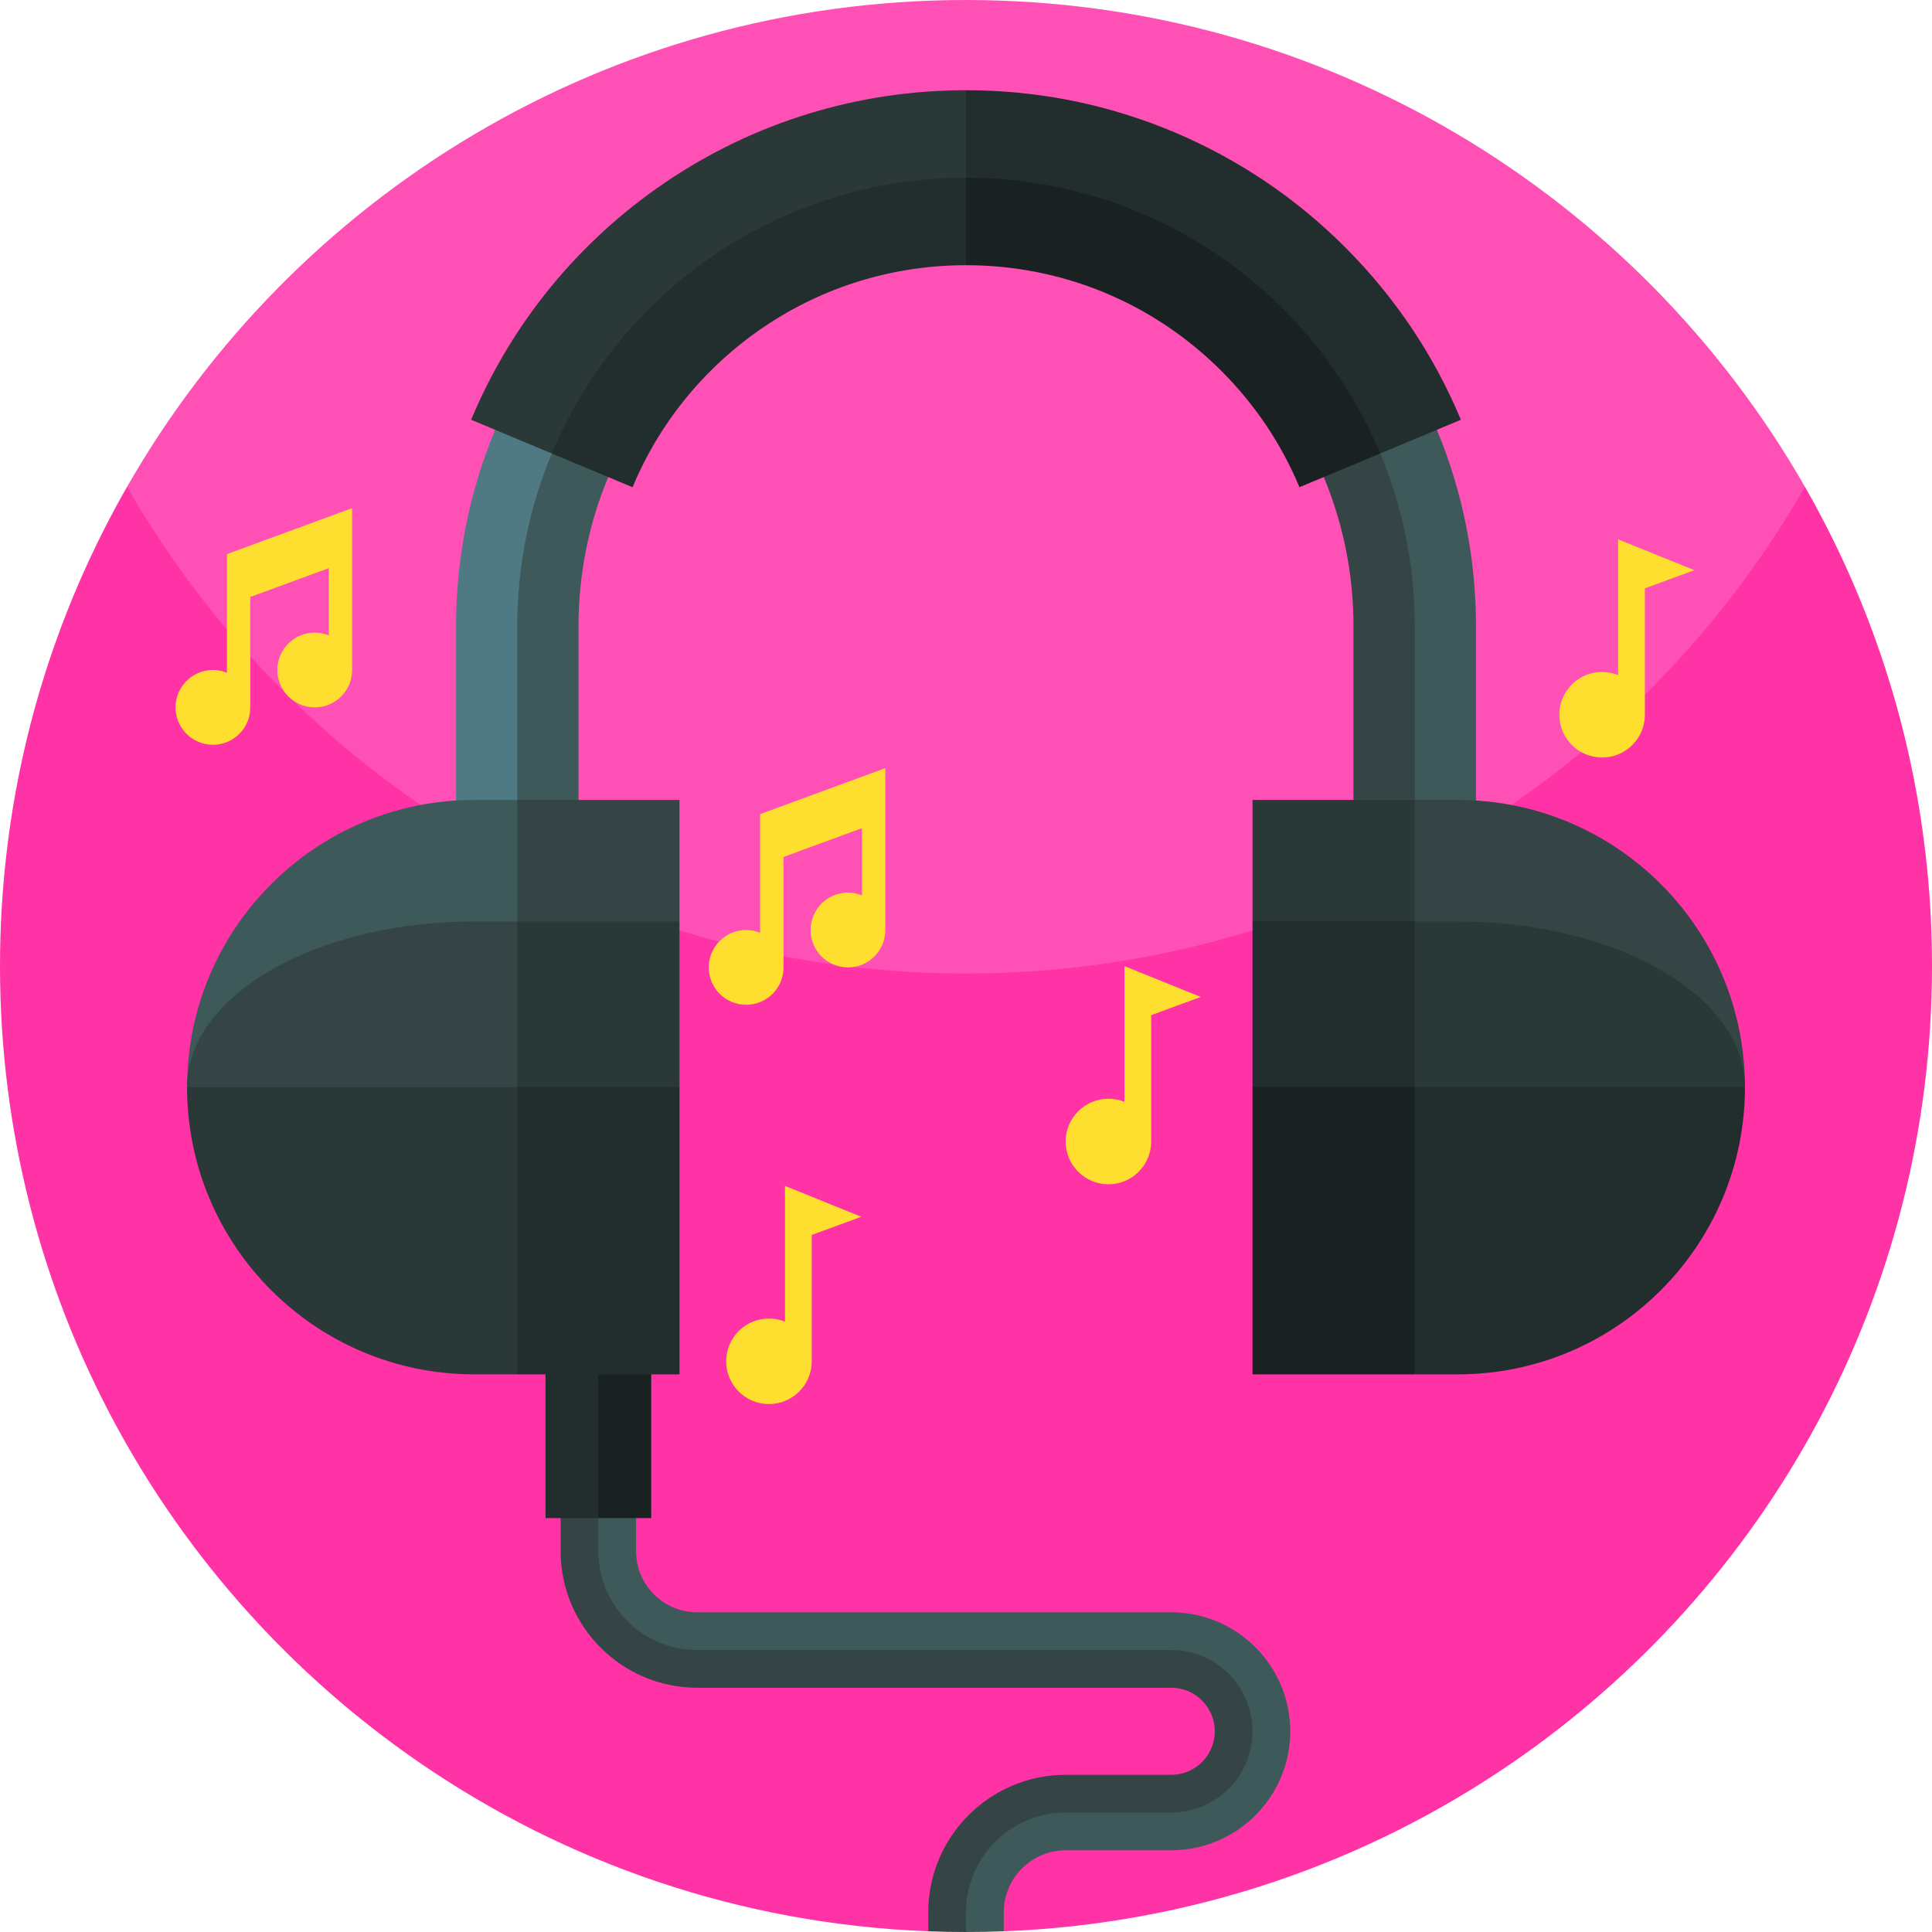 <svg width="60" height="60" viewBox="0 0 60 60" fill="none" xmlns="http://www.w3.org/2000/svg">
<path d="M56.053 15.117C56.053 24.713 41.152 34.339 30 34.339C18.849 34.339 3.947 24.096 3.947 15.117C9.117 6.086 18.849 0 30 0C41.152 0 50.883 6.086 56.053 15.117Z" fill="#FF50B6"/>
<path d="M60 30C60 40.266 54.844 49.328 46.979 54.735C42.451 57.85 37.027 59.753 31.172 59.978L30 59.389L28.828 59.978C22.973 59.753 17.549 57.85 13.021 54.735C5.156 49.328 0 40.266 0 30C0 28.812 0.069 27.64 0.204 26.487C0.254 26.055 0.313 25.627 0.382 25.201C0.963 21.582 2.193 18.18 3.947 15.117C4.838 16.672 5.863 18.141 7.008 19.506C7.065 19.574 7.123 19.642 7.181 19.71C12.683 26.152 20.865 30.234 30 30.234C31.698 30.234 33.362 30.094 34.983 29.822C42.083 28.635 48.339 24.954 52.819 19.71C52.876 19.642 52.935 19.574 52.992 19.505C54.137 18.141 55.163 16.672 56.053 15.117C57.807 18.18 59.037 21.582 59.618 25.201C59.687 25.627 59.746 26.055 59.796 26.487C59.931 27.64 60 28.812 60 30Z" fill="#FF32A6"/>
<path d="M39.564 53.754L38.305 56.272L36.223 56.901L33.318 56.756L30.703 58.451L30 60C29.608 60 29.217 59.993 28.828 59.978V59.389C28.828 57.034 30.744 55.118 33.1 55.118H36.374C37.12 55.118 37.726 54.512 37.726 53.767C37.726 53.02 37.12 52.414 36.374 52.414H21.65C19.312 52.414 17.411 50.513 17.411 48.175V41.702H18.582L19.129 49.029L20.921 50.73H36.368L38.898 51.587L39.564 53.754Z" fill="#354445"/>
<path d="M40.07 53.767C40.07 55.805 38.412 57.462 36.374 57.462H33.1C32.037 57.462 31.172 58.327 31.172 59.389V59.978C30.783 59.993 30.393 60 30 60V59.389C30 57.677 31.387 56.29 33.1 56.29H36.374C37.071 56.29 37.702 56.008 38.159 55.55C38.616 55.095 38.898 54.464 38.898 53.767C38.898 52.372 37.768 51.243 36.374 51.243H21.65C19.957 51.243 18.582 49.869 18.582 48.175V41.702H19.754V48.175C19.754 49.22 20.605 50.071 21.65 50.071H36.374C38.412 50.071 40.07 51.729 40.07 53.767Z" fill="#3E5959"/>
<path d="M18.582 38.002L19.754 43.381L18.582 47.145H16.941V38.002H18.582Z" fill="#222D2D"/>
<path d="M18.582 38.002H20.224V47.145H18.582V38.002Z" fill="#192121"/>
<path d="M30 3.618V5.52C22.308 8.031 17.632 12.174 16.941 19.456L16.064 33.392H14.162V19.456C14.162 15.224 15.81 11.248 18.802 8.256C21.792 5.265 25.77 3.618 30 3.618Z" fill="#4F7A84"/>
<path d="M45.838 19.456V33.392H43.936L42.862 19.456C41.426 11.296 36.715 7.512 30 5.52V3.618C34.23 3.618 38.208 5.265 41.2 8.256C44.19 11.248 45.838 15.224 45.838 19.456Z" fill="#3E5959"/>
<path d="M30 5.52V7.42C26.785 7.42 23.763 8.673 21.49 10.945C19.218 13.219 17.966 16.241 17.966 19.456V33.391H16.064V19.456C16.064 11.759 22.303 5.52 30 5.52Z" fill="#3E5959"/>
<path d="M43.936 19.456V33.391H42.034V19.456C42.034 16.241 40.782 13.219 38.51 10.945C36.237 8.673 33.215 7.42 30 7.42V5.52C37.697 5.52 43.936 11.759 43.936 19.456Z" fill="#354445"/>
<path d="M21.102 24.843V28.618L18.582 30.004L14.162 28.618L16.064 24.843H21.102Z" fill="#354445"/>
<path d="M21.102 28.618V33.762L18.583 35.393L14.162 33.762V28.618H21.102Z" fill="#2A3838"/>
<path d="M21.102 33.762V42.682H16.064L14.162 33.762H21.102Z" fill="#222D2D"/>
<path d="M16.065 24.843V28.618L5.811 33.696C5.846 28.8 9.826 24.843 14.73 24.843H16.065Z" fill="#3E5959"/>
<path d="M16.064 28.618V33.762L10.937 36.83L5.809 33.762C5.809 33.739 5.809 33.717 5.81 33.696C5.872 30.885 9.841 28.618 14.729 28.618H16.064Z" fill="#354445"/>
<path d="M16.064 33.762V42.682H14.729C9.803 42.682 5.809 38.688 5.809 33.762H16.064Z" fill="#2A3838"/>
<path d="M43.936 24.843L45.369 28.618L41.417 30.446L38.898 28.618V24.843H43.936Z" fill="#2A3838"/>
<path d="M45.369 28.618V33.762L41.417 35.393L38.898 33.762V28.618H45.369Z" fill="#222D2D"/>
<path d="M45.369 33.762L43.936 42.682H38.898V33.762H45.369Z" fill="#192121"/>
<path d="M54.19 33.696L43.936 28.618V24.843H45.271C50.175 24.843 54.155 28.8 54.19 33.696Z" fill="#354445"/>
<path d="M54.191 33.762L48.757 36.377L43.936 33.762V28.618H45.271C50.159 28.618 54.128 30.885 54.19 33.696C54.191 33.717 54.191 33.739 54.191 33.762Z" fill="#2A3838"/>
<path d="M54.191 33.762C54.191 38.688 50.197 42.682 45.271 42.682H43.936V33.762H54.191Z" fill="#222D2D"/>
<path d="M30 2.802L31.223 4.275L30 6.832C24.207 6.832 17.137 14.084 17.137 14.084L14.631 13.036C15.881 10.042 17.966 7.494 20.659 5.667C23.421 3.793 26.651 2.802 30 2.802Z" fill="#2A3838"/>
<path d="M45.369 13.036L42.862 14.084C42.862 14.084 35.793 6.832 30 6.832V2.802C32.246 2.802 34.428 3.243 36.483 4.112C38.466 4.951 40.247 6.151 41.775 7.679C43.321 9.225 44.53 11.027 45.369 13.036Z" fill="#222D2D"/>
<path d="M31.593 7.123L30 8.236C27.743 8.236 25.568 8.902 23.71 10.162C21.893 11.396 20.487 13.113 19.644 15.131L17.137 14.084C19.24 9.053 24.207 5.52 30 5.52L31.593 7.123Z" fill="#222D2D"/>
<path d="M42.862 14.084L40.356 15.13C39.791 13.778 38.975 12.564 37.934 11.522C35.814 9.403 32.996 8.236 30 8.236V5.52C35.793 5.52 40.76 9.053 42.862 14.084Z" fill="#192121"/>
<path d="M24.379 36.83V41.045C24.225 40.983 24.057 40.949 23.88 40.949C23.147 40.949 22.552 41.543 22.552 42.277C22.552 43.01 23.147 43.605 23.88 43.605C24.614 43.605 25.209 43.01 25.209 42.277V38.352L26.747 37.788L24.379 36.83Z" fill="#FEDF2F"/>
<path d="M7.048 17.208V20.893C6.914 20.838 6.767 20.808 6.613 20.808C5.972 20.808 5.452 21.328 5.452 21.969C5.452 22.61 5.972 23.13 6.613 23.13C7.254 23.13 7.774 22.61 7.774 21.969V18.539L10.211 17.644V19.732C10.076 19.677 9.93 19.647 9.775 19.647C9.134 19.647 8.614 20.167 8.614 20.808C8.614 21.449 9.134 21.969 9.775 21.969C10.417 21.969 10.936 21.449 10.936 20.808V15.781L7.048 17.208Z" fill="#FEDF2F"/>
<path d="M23.607 25.283V28.968C23.473 28.913 23.326 28.883 23.172 28.883C22.53 28.883 22.011 29.403 22.011 30.044C22.011 30.685 22.53 31.205 23.172 31.205C23.813 31.205 24.333 30.685 24.333 30.044V26.614L26.77 25.719V27.807C26.635 27.752 26.488 27.722 26.334 27.722C25.693 27.722 25.174 28.242 25.174 28.883C25.174 29.524 25.693 30.044 26.334 30.044C26.976 30.044 27.495 29.524 27.495 28.883V23.856L23.607 25.283Z" fill="#FEDF2F"/>
<path d="M34.921 30.004V34.219C34.767 34.157 34.599 34.123 34.423 34.123C33.69 34.123 33.095 34.717 33.095 35.451C33.095 36.184 33.69 36.779 34.423 36.779C35.157 36.779 35.751 36.184 35.751 35.451V31.526L37.29 30.962L34.921 30.004Z" fill="#FEDF2F"/>
<path d="M50.252 16.75V20.966C50.099 20.904 49.931 20.869 49.754 20.869C49.021 20.869 48.426 21.464 48.426 22.197C48.426 22.931 49.021 23.526 49.754 23.526C50.488 23.526 51.083 22.931 51.083 22.197V18.273L52.621 17.708L50.252 16.75Z" fill="#FEDF2F"/>
</svg>
